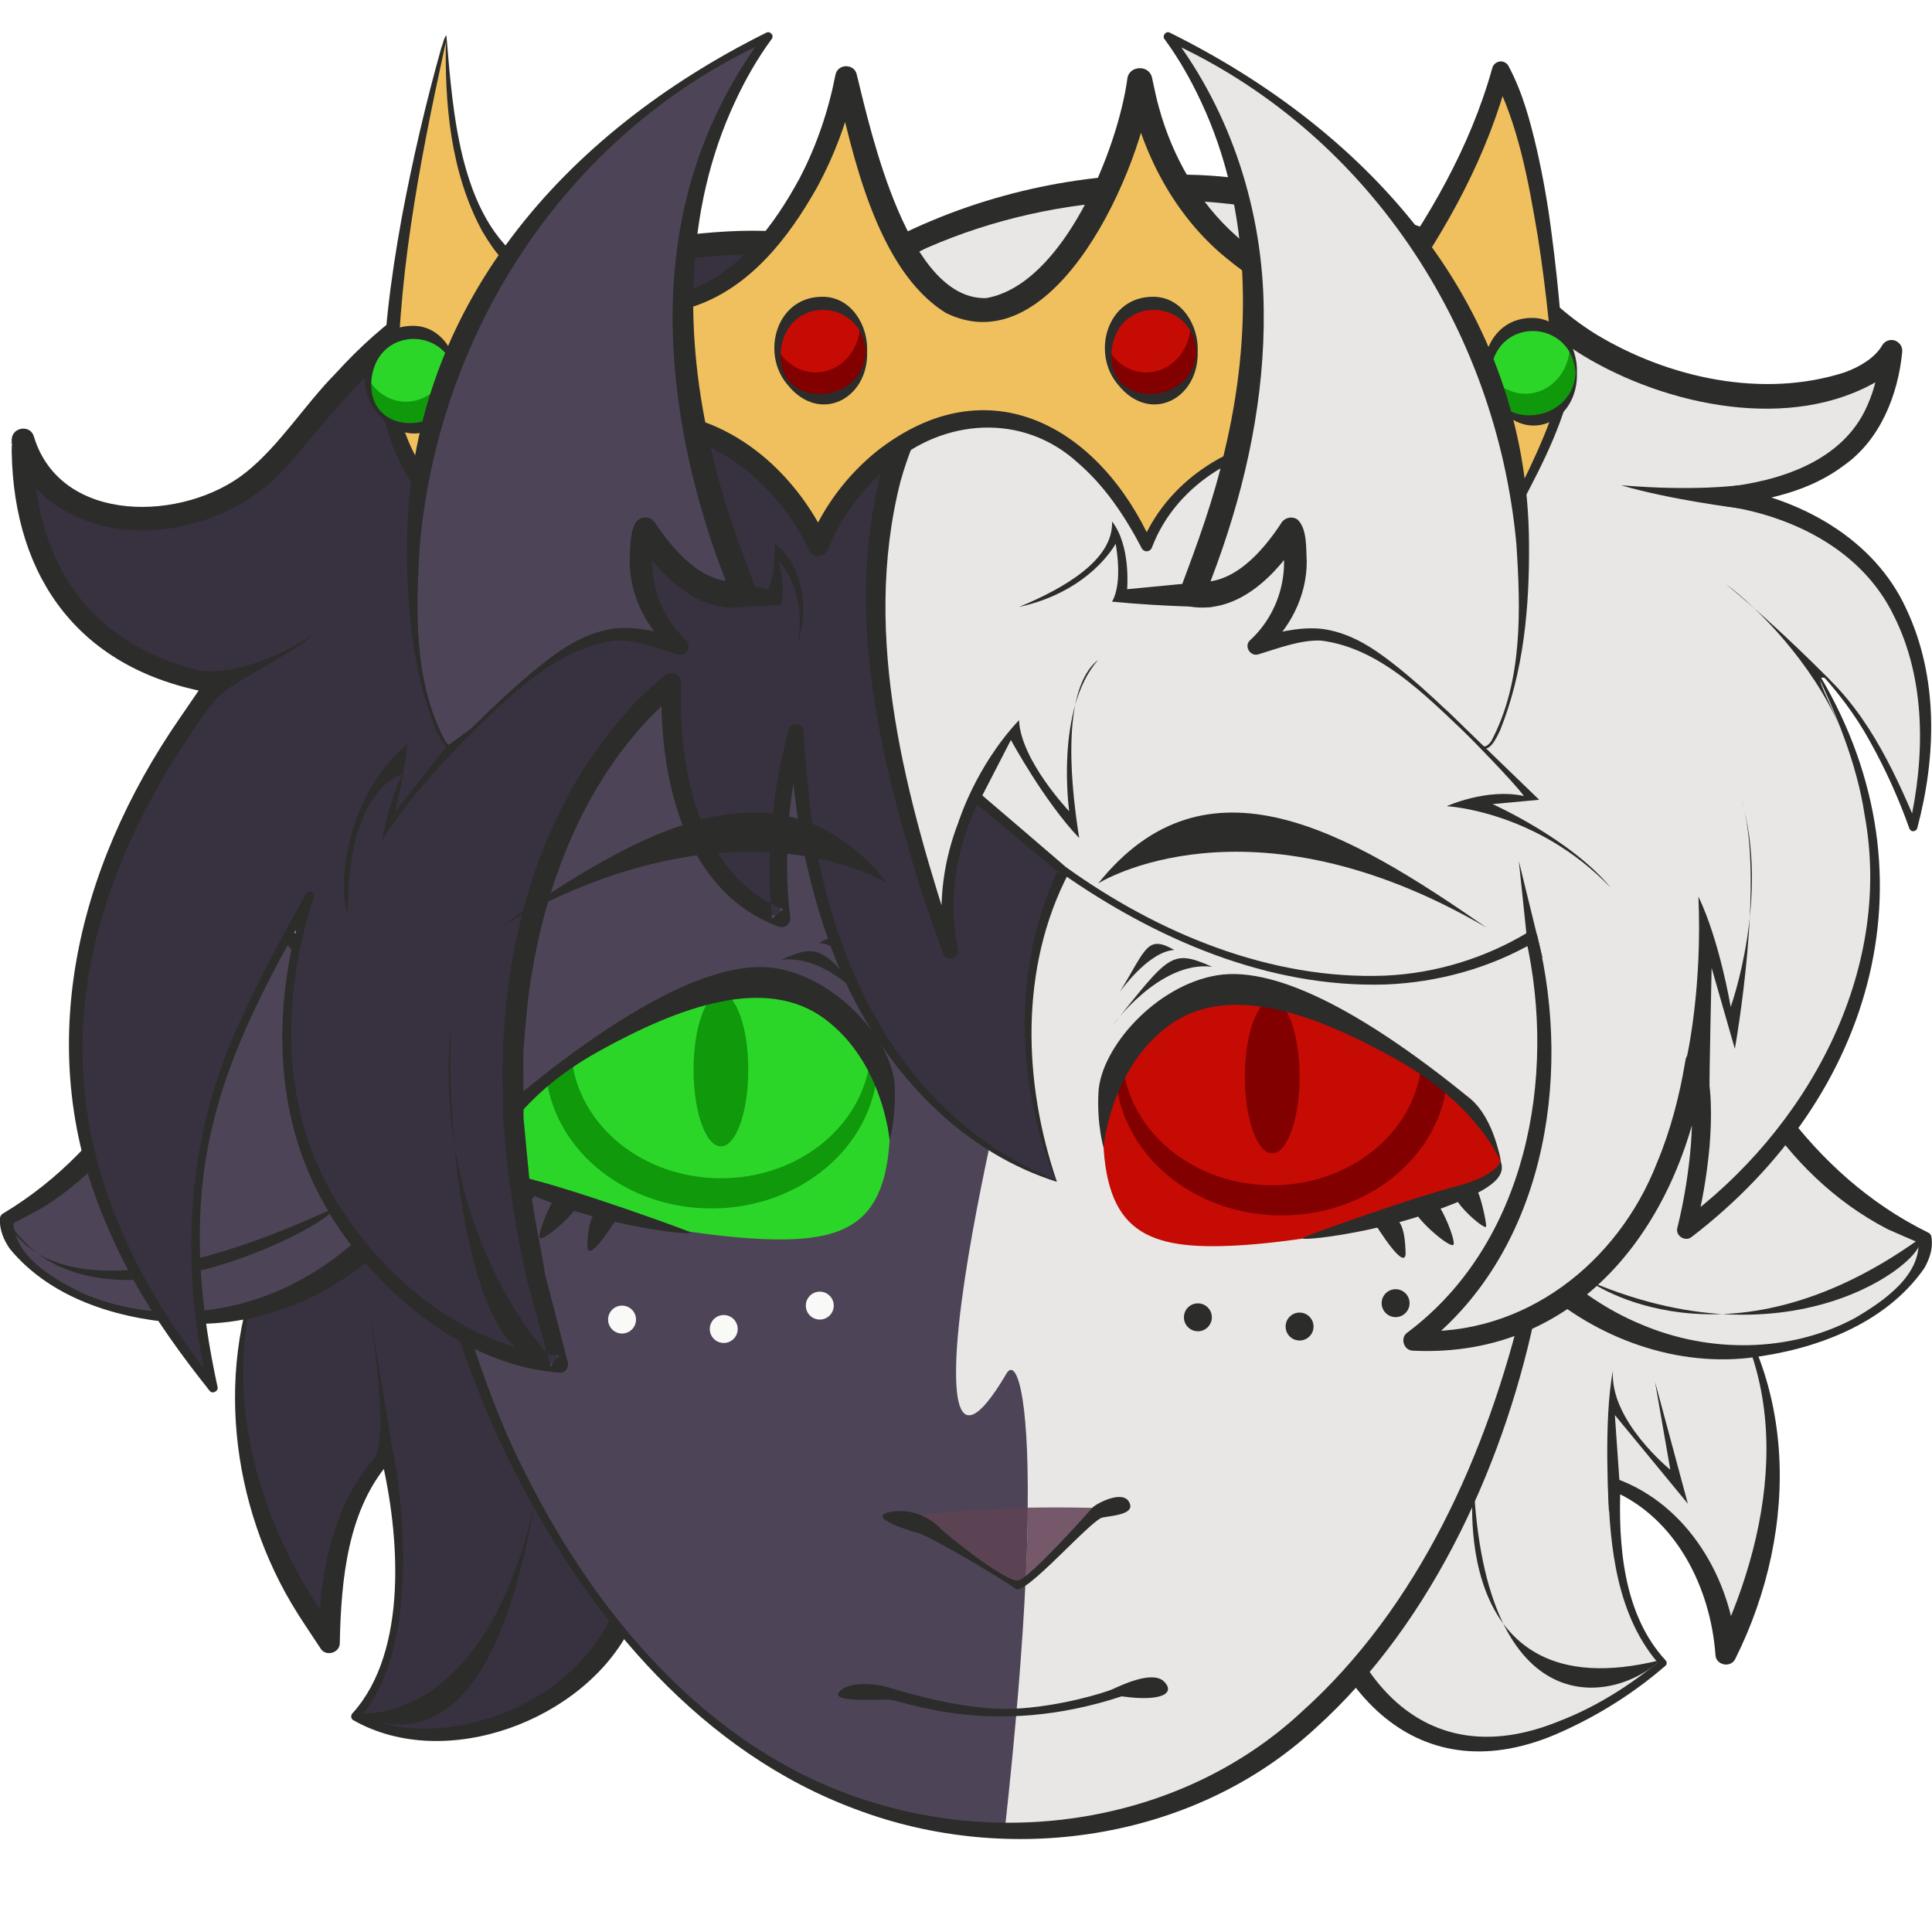 <svg version="1.1" id="Слой_1" xmlns="http://www.w3.org/2000/svg" xmlns:xlink="http://www.w3.org/1999/xlink" x="0px" y="0px"
	 viewBox="0 0 1024 1024" style="enable-background:new 0 0 1024 1024;" xml:space="preserve"><style type="text/css">
	.st0{fill:#E8E7E6;}
	.st1{fill:#2C2C2A;}
	.st2{fill:#38313F;}
	.st3{fill:#4E4457;}
	.st4{fill:#C60B04;}
	.st5{fill:#820000;}
	.st6{fill:#2CD629;}
	.st7{fill:#0F990B;}
	.st8{fill:#F9F9F7;}
	.st9{fill:#75586A;}
	.st10{fill:#5B4353;}
	.st11{fill:#F0C05E;}
</style><g><path class="st0" d="M898.3,666.7c0,0,81.7,74.5,16.5,209.8c-1.6-26.9-16.5-72.6-59.2-89.5c-2,70.6,25.8,94.5,25.8,94.5
		s-124.2,111.4-177-24.9s109.4-249.9,109.4-249.9L898.3,666.7z"/><path class="st1" d="M898.7,666.2c55.2,57.8,55.4,144,21.2,212.7c-2.3,5.5-10.7,3.8-10.7-2.1c-2.6-35.2-20.8-72.3-54.8-86.8
		c0,0,4.5-3,4.5-3c-1.3,31.7,1.4,68.7,23.9,93c0.8,0.8,0.8,2.2-0.1,2.9c-16.4,14.2-34.7,25.8-54.6,34.8
		c-77.1,35.2-127.1-22.6-139-95.6c-12.5-90,53.3-170,123-218.1c1.1-0.7,2.5-0.7,3.5,0.1C843,625.2,870.5,646.1,898.7,666.2
		L898.7,666.2z M897.9,667.2c-28.2-20-57-39.1-85.9-58c0,0,3.6,0,3.6,0c-61.4,51.9-123.4,125.9-114,211.3
		c9.9,66.4,51.9,121.3,124.4,91.9c19.6-7.5,37.9-19,54.1-32.5l0,3c-23.2-25.9-26.9-62.8-27.8-96.1c-0.1-2.3,2.4-4,4.5-3
		c37.8,13.7,61,53.2,63.7,92.2c0,0-10.7-2.1-10.7-2.1C941.6,807.5,952.5,725.3,897.9,667.2L897.9,667.2z"/><path class="st2" d="M144.5,656.6c0,0-55.7,95.5,29.8,213.8c0-23.9,4-73.6,30.8-99.4c12.9,56.7,5,119.3-16.9,138.7
		c44.8,28.4,148.7-6.4,148.9-86s-77-222.8-77-222.8l-52.3-13.6L144.5,656.6z"/><path class="st1" d="M145,657c-30.2,59.9-14.8,131.8,18.7,186.9c4.9,7.9,10.3,15.5,15.2,23.3l-10.2,3.3c0.8-36,7.1-75.6,34.1-102
		c1.8-2,5.4-0.9,5.8,1.7c7.1,40.9,11,108.7-18.8,141.2c0,0-0.3-3.7-0.3-3.7c15.2,9,34.1,9.9,51.5,7.3c53-8.1,99.4-51.9,88.9-108.3
		c-11.3-71-43.7-138.4-73.8-203.5c0,0,3,2.3,3,2.3L207.2,590l2.7-0.8C187.9,611.4,166.1,634,145,657L145,657z M144,656.3
		c21.1-23.2,41.6-46.8,61.9-70.7c0.7-0.8,1.7-1.1,2.7-0.8c0,0,52.8,11.6,52.8,11.6c1.4,0.3,2.4,1.2,3,2.3
		c18.5,32,34.1,65.3,48.1,99.5c17.3,47,45,115.3,21.9,164c-24.4,49.5-98.3,77.4-147.2,49.5c-1.3-0.8-1.4-2.7-0.3-3.7
		c29.8-33.1,24.8-95.5,15-136.2c0,0,5.8,1.7,5.8,1.7c-23.5,25.6-26.9,63.7-27.6,97.2c0.2,5.4-7.5,7.6-10.2,3
		c-5.3-8.1-10.8-16-15.7-24.3C120.4,791.7,113.5,716.9,144,656.3L144,656.3z"/><path class="st3" d="M111.4,478.8c0,0-14.1,119.1-107.8,167.4c-4.4,34.6,116,96.8,203.4,2.2C238.4,588.7,141.8,457.1,111.4,478.8z"
		/><path class="st1" d="M111.9,479.1C107.1,541.5,77,606,22.7,640c-3.9,2.1-13.5,7.2-17.5,9.4c0,0,1.9-2.7,1.9-2.7
		c-0.2,19.1,21.3,31.2,36.7,38.7c36,15.8,78.9,12.3,113.2-5.8c17.1-8.8,32.3-21.2,45.2-35.5l-1,1.4c6.9-14.2,6-32.1,2-48.8
		c-8.4-34-26.4-66.3-48.7-93.4C144.6,492.6,128,472.6,111.9,479.1L111.9,479.1z M110.8,478.4c15.9-11.2,38,9.3,49.3,19.6
		c26.5,26.4,46.5,59,56.3,95.4c4.7,18.9,5.9,40.1-3.8,58.1c-27.7,31.1-69,51.3-111,50.1c-35.1-1.3-73.4-11.8-96.4-39.7
		c-3-4.4-5.6-9.8-5.2-16.2c0.1-1.3,0.9-2.2,1.9-2.7C60.9,607.6,94.9,543.8,110.8,478.4L110.8,478.4z"/><path class="st0" d="M899.1,498.4c0,0,23.9,117.6,121.1,158c7.2,34.1-107.6,106-202.6,18.9C781.5,618.4,867.1,479.3,899.1,498.4z"
		/><path class="st1" d="M899.6,498c21.3,63.8,60.4,124.7,122,155.1c1.1,0.4,2,1.4,2.1,2.6c1,6.3-1.2,11.9-3.8,16.5
		c-20.7,29.7-58,43.3-92.9,47.5c-41.7,4.7-84.5-12.1-114.7-40.8c-11.1-17.2-11.7-38.4-8.6-57.6c6.7-37.1,24.1-71.2,48.3-99.7
		C862.5,510.3,882.9,488.2,899.6,498L899.6,498z M898.6,498.7c-16.6-5.1-31.4,16.3-40.6,27.6c-20.1,28.8-35.4,62.5-40.9,97
		c-2.6,17-2,34.8,6,48.4l-1.1-1.3c14.1,13.2,30.2,24.3,48,31.6c35.6,15.2,78.7,15.2,113.3-3.5c14.8-8.7,35.2-22.5,33.5-41.6
		c0,0,2.1,2.6,2.1,2.6c-4.2-1.8-14.2-6.1-18.2-7.9C943.8,622.3,908.5,560.5,898.6,498.7L898.6,498.7z"/><path class="st0" d="M881.3,535.3l-70.2,155.5c0,0-50.4,278.9-270.7,279.8c-2.7,0-5.4,0-8-0.1C318.3,965,245.8,706.9,245.8,706.9
		l-57-163.1l-6.3-82.6l48.5-75.9l98.7-20.1l172-15.2l12,2.5L679,386.8l160.9,51.3L881.3,535.3z"/><path class="st3" d="M544.7,799.2c-0.1,11.2-0.4,23.8-1.1,38c-1.6,34.7-5.1,78.6-11.1,133.3C318.3,965,245.8,706.9,245.8,706.9
		l-57-163.1l-6.3-82.6l48.5-75.9l98.7-20.1l172-15.2l12,2.5l18.2,222.4c0,0-23.7,97.4-25.1,147.6c-1.4,50.1,18.4,19.5,26.6,5.6
		C538.4,719.5,545.4,737.4,544.7,799.2z"/><path class="st1" d="M881.9,535.3c-20.4,46.5-46.7,111.4-67.3,157c-15.6,78.9-54,166.8-117.6,223.9
		c-64.6,59.5-162.3,73.4-243.3,42.8c-81.4-30.1-140.2-100.3-179-175.5c-20.2-37.6-32.8-78.7-47.5-118.5c0,0-43.4-119.7-43.4-119.7
		c-0.2-0.4-0.2-0.9-0.3-1.3c0,0-6.9-82.5-6.9-82.5c-0.1-1.3,0.2-2.5,0.9-3.6c0,0,48.2-76.1,48.2-76.1c0.9-1.5,2.4-2.4,4-2.7
		c0,0,98.6-20.5,98.6-20.5c0.3-0.7,172.4-14.6,172.8-15c0.6-0.1,1.3,0,1.9,0.1c51.5,10.3,124.9,27.2,177,38.1
		c53.9,18.5,109.8,34.7,162.5,55.2C842.5,437,881.9,535.3,881.9,535.3L881.9,535.3z M880.7,535.2c0,0-43.4-96-43.4-96
		s1.7,1.6,1.7,1.6c-53-16.2-110.1-33.1-161.1-49.1c-56.1-11.6-126.6-24.3-175.6-35.4c0.8,0.4-175,15.5-171.3,15.5
		c0,0-98.8,19.6-98.8,19.6l4-2.7l-48.9,75.6c0,0,0.9-3.6,0.9-3.6s5.6,82.6,5.6,82.6s-0.3-1.3-0.3-1.3s40.7,120.8,40.7,120.8
		c13.8,40.1,24.9,81,44.6,118.7c37.2,74.5,96.1,144.6,177,171.6c79.1,27,171.8,11.9,233.7-45.4c62.7-56.1,98.8-137.8,118.1-218.6
		C828.7,644.7,858.7,580.1,880.7,535.2L880.7,535.2z"/><g><path class="st4" d="M795.5,617.8c0,20.7-90.4,39.5-139.3,42.3c-49,2.8-70.6-7.5-71.6-59.3c-0.2-9.6,2.2-20.3,6.8-30.7
			c1.1-2.4,2.2-4.8,3.5-7.2c0.8-1.5,1.6-2.8,2.5-4.3c18.3-29.4,54.8-51,101.1-26.6c22.3,11.8,40.4,22.8,54.7,33.2
			c0.9,0.6,1.9,1.3,2.8,2c3.8,2.8,7.3,5.5,10.6,8.3C786.5,592.1,795.5,606.2,795.5,617.8z"/><path class="st5" d="M766.7,575.7c-5.3,38.5-42.4,68.5-87.4,68.5c-47.1,0-85.6-32.8-88-74c1.7-3.9,3.7-7.7,6.1-11.5
			c18.3-29.4,54.8-51,101.1-26.6c23.9,12.6,42.9,24.4,57.6,35.2C759.9,570.2,763.5,572.9,766.7,575.7z"/><path class="st4" d="M753.3,565.4c-4.2,35.4-38,62.8-79,62.8c-42,0-76.3-28.7-79.3-65.2c0.8-1.5,1.6-2.8,2.5-4.3
			c18.3-29.4,54.8-51,101.1-26.6C720.9,543.9,739,555,753.3,565.4z"/><ellipse class="st5" cx="674.3" cy="570.7" rx="14.5" ry="40.6"/><path class="st1" d="M582.2,579c1.2-23.6,30.4-56.8,63-62.1c32.6-5.3,81.5,22.5,134.3,65.6c12.8,11,16,33.5,16,33.5
			s-11.6-30-55.6-54.6c-44-24.7-89.6-40.8-120.7-17.6c-31.1,23.2-34.3,64.4-34.3,64.4S581.3,596.1,582.2,579z"/><path class="st1" d="M732.6,644.2c9.1-0.8,12.1,5.1,12.4,20.6c-0.9,8.4-14.9-14-17.1-17.6C726.7,644.8,732.6,644.2,732.6,644.2z"
			/><path class="st1" d="M749.3,641.1c-1.6-3.8,8.9-7.4,12.3-3.4c3.4,4,9.3,18.1,8.9,21.7S752,647.8,749.3,641.1z"/><path class="st1" d="M770.5,632.7c-1-4.1,11.2-4.2,12.9-0.7c1.7,3.5,4.4,15.5,4.3,18S772.1,639.5,770.5,632.7z"/><path class="st1" d="M589.5,543.7c0,0,25-34.7,52.9-31.3C620.7,502.8,619.7,506.1,589.5,543.7z"/><path class="st1" d="M593.5,525.8c0,0,15-21.5,28.9-22.3C607.9,495.3,607.6,502.7,593.5,525.8z"/><path class="st6" d="M260.9,614.2c0,20.7,90.4,39.5,139.3,42.3c49,2.8,70.6-7.5,71.6-59.3c0.2-9.6-2.2-20.3-6.8-30.7
			c-1.1-2.4-2.2-4.8-3.5-7.2c-0.8-1.5-1.6-2.8-2.5-4.3c-18.3-29.4-54.8-51-101.1-26.6c-22.3,11.8-40.4,22.8-54.7,33.2
			c-0.9,0.6-1.9,1.3-2.8,2c-3.8,2.8-7.3,5.5-10.6,8.3C269.9,588.4,260.9,602.6,260.9,614.2z"/><path class="st7" d="M289.7,572c5.3,38.5,42.4,68.5,87.4,68.5c47.1,0,85.6-32.8,88-74c-1.7-3.9-3.7-7.7-6.1-11.5
			c-18.3-29.4-54.8-51-101.1-26.6c-23.9,12.6-42.9,24.4-57.6,35.2C296.4,566.5,292.9,569.2,289.7,572z"/><path class="st6" d="M303.1,561.7c4.2,35.4,38,62.8,79,62.8c42,0,76.3-28.7,79.3-65.2c-0.8-1.5-1.6-2.8-2.5-4.3
			c-18.3-29.4-54.8-51-101.1-26.6C335.5,540.2,317.4,551.3,303.1,561.7z"/><ellipse class="st7" cx="382.1" cy="567" rx="14.5" ry="40.6"/><path class="st1" d="M474.2,575.3c-1.2-23.6-30.4-56.8-63-62.1c-32.6-5.3-81.5,22.5-134.3,65.6c-12.8,11-16,33.5-16,33.5
			s11.6-30,55.6-54.6s89.6-40.8,120.7-17.6s34.3,64.4,34.3,64.4S475,592.5,474.2,575.3z"/><path class="st1" d="M323.7,640.5c-9.1-0.8-12.1,5.1-12.4,20.6c0.9,8.4,14.9-14,17.1-17.6C329.7,641.1,323.7,640.5,323.7,640.5z"
			/><path class="st1" d="M307.1,637.5c1.6-3.8-8.9-7.4-12.3-3.4c-3.4,4-9.3,18.1-8.9,21.7C286.3,659.4,304.4,644.1,307.1,637.5z"/><path class="st1" d="M285.8,629c1-4.1-11.2-4.2-12.9-0.7c-1.7,3.5-4.4,15.5-4.3,18S284.3,635.8,285.8,629z"/><path class="st1" d="M466.9,540c0,0-25-34.7-52.9-31.3C435.6,499.1,436.7,502.5,466.9,540z"/><path class="st1" d="M462.9,522.1c0,0-15-21.5-28.9-22.3C448.5,491.6,448.8,499.1,462.9,522.1z"/><path class="st1" d="M260.9,612.3c0,0,1.3,7.7,23.5,13.5c22.2,5.7,73.4,23.9,80.5,26.9c7.1,3-33.8-1.6-64.3-12.2
			C270.1,629.8,256.7,622.4,260.9,612.3z"/><path class="st1" d="M795.3,615.3c0,0-1.3,7.7-23.5,13.5c-22.2,5.7-73.4,23.9-80.5,26.9c-7.1,3,33.8-1.6,64.3-12.2
			C786.1,632.8,799.4,625.4,795.3,615.3z"/><circle class="st1" cx="634.9" cy="698.2" r="7.4"/><circle class="st1" cx="688.8" cy="703.1" r="7.4"/><circle class="st1" cx="739.7" cy="690.7" r="7.4"/><circle class="st8" cx="329.7" cy="699.4" r="7.4"/><circle class="st8" cx="383.6" cy="704.4" r="7.4"/><circle class="st8" cx="434.5" cy="692" r="7.4"/><path class="st9" d="M579,799.2c1.6,5.9-26.3,30.1-35.4,37.9c0.7-14.2,1.1-26.8,1.1-38C555.6,798.9,567.3,798.9,579,799.2z"/><path class="st10" d="M544.7,799.2c-0.1,11.2-0.4,23.8-1.1,38c-1.8,1.5-2.9,2.4-2.9,2.4s-18.6-5.8-53-36.6
			C487.6,803,512.9,800,544.7,799.2z"/><path class="st1" d="M497.6,809.3c-3.3-3.5-13.3-10.4-25.9-7.9c-12.6,2.5,8.3,9.4,15.1,11.2s46.5,25.6,51.5,29.5
			c5,4,40-36.7,46.1-37.8s17.7-1.8,14-8.3c-3.6-6.5-17.7,1.1-19.5,3.2c-1.8,2.2-33.2,37.4-39.3,38.5S502.1,814.1,497.6,809.3z"/><path class="st1" d="M470.3,894.2c-6.5-2-20.5-3.1-25.4,2.4c-4.9,5.6,17.1,4.2,25.4,4.2s54.6,21.2,124.2-1.7
			c22.3,3.1,28.5-2.1,22.3-8c-6.3-5.9-23.3,2.5-27.1,4.2c-3.8,1.7-28.2,9.4-52.9,10.4S480.4,897.3,470.3,894.2z"/></g><path class="st2" d="M559.7,625.7c-54.7-19.4-130.3-80.4-137.8-238c-14.7,54.7-7.9,98.8-7.9,98.8s-61.4-15.8-58.3-124.1
		c0,0-139.5,99.9-59.2,360.6c-50.1,0-186.3-82-132.1-248.1c-51.5,90.4-75.7,149.3-51.5,260.7C60.4,669.5-21.6,541.2,114,362.4
		C41.4,348.8,12,301.5,12,233.2c13.7,51.5,96.7,57.8,138.8,6.3c42.1-51.5,79-93.5,145.8-98.8c51.3-4.1,106.5-25.4,162.7-0.3
		c17,7.5,34,19.4,51.1,37.1c-38.9,55.7-76.8,127.8-6.3,326.7c-9.4-45,13.2-82.8,13.2-82.8l46.7,39.8
		C563.9,461.2,524,530.6,559.7,625.7z"/><path class="st1" d="M565.8,459l-46.3-40.2c-1.6-1.4-4.1-0.9-5.1,0.8c-3.8,6.6-6.6,13.2-9,20.2c-3.7,10.6-6.1,21.6-7,32.8
		c-13.6-43.9-24.7-88.8-27.4-134.6c-4.7-56.5,10.1-111.8,44.6-156.9c1.7-2.4,1.5-5.8-0.6-7.9c-62.9-66.8-126.9-53.2-207.4-40.2
		c-11.3,1.2-24.3,2.2-36.5,5.1c-36.8,8.4-68.5,32.6-93.1,59.7c-16.5,16.7-29.8,38.3-47.7,52.6c-32.7,26.1-98,27.9-112.3-18.9
		c-1.8-6.7-11.7-5.2-11.8,1.6C5.2,301.9,38.6,351.7,105.3,366l-10,14.6C40,460.6,16.4,558.2,56.9,650c3.3,7.9,7,15.6,11,23.1
		c0.9,1.8,1.9,3.5,2.8,5.3c11.6,20.8,25.6,40.2,40.4,58.7c1.3,2,4.8,0.3,4.2-2c-4.4-20.3-7.7-41-8.9-61.8c-0.1-2.2-0.3-4.5-0.3-6.7
		c-0.8-22.2,0.7-44.5,5.7-66.3c8.4-38.2,26.1-73.4,45.1-107.4c-11.7,46.4-10.4,96.9,12.1,140c1.5,3,3.2,5.9,4.9,8.9
		c0.3,0.5,0.6,1.1,0.9,1.6c25.8,42.5,73,81.3,122.9,84.2c2.5-0.6,3.9-3.3,3.2-5.8l-12-46.4c-2.2-14.1-6.4-33.2-8-47.2
		c-0.8-8.1-2.7-27.7-3.4-35.6c-0.1-7.3-0.1-28.3-0.1-35.8l2.1-23.7c6.6-58.1,28.3-118.1,71.1-158.8c0.9,46.1,15.2,99.7,62.3,116.9
		c3.3,1.1,6.6-2,5.9-5.3c-2-15.9-2-32.7-0.9-48.7c0.6-7.4,1.5-14.7,2.6-22c1.1,9.6,2.3,19.1,3.8,27.7c5.9,29.9,14.4,60.2,28.6,87.3
		c22.7,43.6,59.6,81.2,107.3,96.2c-18-52.6-19.9-113.5,6.2-163.6C567,461.3,566.8,459.9,565.8,459z M560.4,461.9
		c-23.7,51.1-21.9,111.7-1.1,163.4c-76.9-31-115.4-105.4-128.1-183.8c-2.5-16.7-4.4-37.1-5.3-54c0-4.4-6.8-5.1-7.8-0.8
		c-4.4,16.3-7.5,32.9-9,49.7c-1.3,14.3-1.7,28.3-0.5,42.6c2.2,1.1,4.4,2.1,6.6,2.8l-5.9,5.3c-0.3-2.7-0.6-5.4-0.8-8.2
		c-7.7-3.9-14.9-10.1-20.5-16.5c-23.3-27.3-27.8-65.7-27.1-100.4c0.1-4.1-5.1-6.7-8.3-4c-16.9,13.2-29.5,29.4-41.3,46.5
		c-33.5,51.7-46.6,115-44.7,176.1l0.1,12.2l1.1,12.2c1.6,23.5,6.5,49.4,11.2,72.3l11.1,40.4c2.1,0.3,4.1,0.5,6.2,0.7l-4.4,5.9
		l-1.8-6.6c-49-7-92.4-45.4-115.8-87.9c-25.9-47.1-24.5-104.2-8-154.3c0.4-1-0.1-2.1-1-2.7c-1.1-0.6-2.4-0.2-3,0.9
		c-0.1,0.1-0.1,0.3-0.2,0.4c-11.2,19.7-22.1,39.7-31.6,60.4c-21.1,42.5-30.1,87.4-29,133.1c0,2.2,0.1,4.4,0.2,6.6
		c0.8,17,2.9,34.2,6.4,51.3c2.1,2.8,4.2,5.7,6.5,8.5l-4.2,2c-0.8-3.5-1.6-7-2.3-10.5c-11.5-15.2-22.1-31-31.2-47.5
		c-1-1.8-2-3.7-2.9-5.5c-4.3-8.1-8.2-16.5-11.6-25c-42.3-102.1-8.1-198.3,55.5-282.1c2.3-2.9,0.5-7.5-3.2-8.2
		c-57.1-10.2-88.9-46.6-95.6-98.7c-6.2-6.8-10.8-15.1-13.2-24l11.8-1.5c-0.2,8.9,0.3,17.4,1.3,25.5c2.8,3.2,5.9,6.1,9.4,8.5
		c32.8,22.7,78.2,16.3,109.1-6.5c10.4-7.7,18.8-18,26.1-27c22.6-26.7,46.8-54.5,77.8-70.7c21.1-11.5,43-15.1,67.2-17.1
		c75.1-12,134.8-26.5,193.2,32.2c1-1.5,2-2.9,3-4.3l0.6,7.9c-1.2-1.3-2.3-2.5-3.5-3.6c-15.3,22.6-28.3,47.3-35.3,73.8
		c-17.8,71.1-1.5,144.6,19.4,212.9c4.2,13.7,9.2,27.1,13.7,40.6c1.7,4.9,9,2.8,8-2.2c-0.1-0.2-0.1-0.4-0.1-0.6
		c-5.3-25.4-0.9-52.8,10.4-76.1l-3.4-2.8l5.1-0.8c-0.6,1.2-1.3,2.4-1.8,3.6L560.4,461.9c0.3-0.7,0.7-1.5,1-2.2l0.6,3.5L560.4,461.9z
		"/><path class="st0" d="M961.2,352.8c102.2,182.2-67.5,299-67.5,299s14.5-54.2,4.8-89.3c-14.4,94-70.4,150.9-149.5,148.2
		c51-37.5,84.9-116.9,62.7-214c-113.8,67.6-247.9-35.4-247.9-35.4l-46.7-39.8c0,0-22.7,37.8-13.2,82.8
		c-70.4-198.9-32.6-271,6.3-326.7c-17-17.8-34.1-29.6-51.1-37.1c163.1-90,296.1-6.9,341,4.2c60.7,80,183.2,77.1,202.4,41.6
		c-2.8,24.2-10.6,69.2-88.7,76.9c144.6,23.2,100.2,175.5,100.2,175.5S994,380.7,961.2,352.8z"/><path class="st1" d="M961.6,353.2c67.1,107.6,32.6,227.6-65.1,302.5c-3.6,2.7-8.8-1-7.4-5.2c3.5-14.2,5.9-29,7.1-43.6
		c1.1-14.6,0.9-29.5-2.6-43.1c0,0,10.1-0.6,10.1-0.6c-11.1,82.2-64.6,157-154.8,152.7c-4.9-0.1-7-6.8-3-9.6
		c63-47.1,79.5-135,62.8-209c0,0,4.7,2,4.7,2c-24,13.9-51.4,21.4-79,22.5c-62.2,1.9-121.9-24.1-172-59.2
		c-10.2-8.6-36.3-30.8-46.7-39.6c0,0,3.4-0.6,3.4-0.6c-6.6,12.1-11.1,25.8-13.3,39.5c-2.3,13.8-1.9,28,0.9,41.6
		c0.3,1.5-0.7,3-2.3,3.3c-1.4,0.3-2.8-0.6-3.2-1.9c-4.6-13.5-9.5-26.9-13.7-40.6c-12.7-41.1-23.3-82.8-26.5-126
		c-2.2-28.7-0.8-58,6.5-86.3c7.5-28.2,21.5-54.3,38.1-78c0,0,0.5,7.1,0.5,7.1c-14.4-14.9-30.9-27.6-49.6-35.7
		c-4.4-1.7-4.6-8.5-0.3-10.5c0,0,20.2-10,20.2-10c47.2-23.3,100.7-34.5,153.3-32.3c60.1,1,116.6,25.8,172,45.3
		c1.5,0.4,2.8,1.2,3.6,2.4c11.1,14.5,24.9,27.1,40.5,36.8c38.5,23.3,88.6,34.3,132.1,20.2c8.2-3,15.9-7.8,19.6-14.1
		c1.5-2.8,5.1-3.9,7.9-2.2c2,1.2,3.1,3.4,2.8,5.6c-2.1,22.3-11.5,46.3-30.5,59.8c-18.3,14-41.2,18.9-63.4,21.3c0,0,0.3-9.7,0.3-9.7
		c39.2,5.9,78.8,27.4,95.8,64.8c17.1,36.3,15.9,78.2,5.8,116.1c-0.3,1.2-1.6,1.9-2.7,1.6c-0.7-0.2-1.3-0.8-1.5-1.4
		c-5.6-15.8-12.6-31.3-20.8-46C983.3,378.6,973.1,365.4,961.6,353.2L961.6,353.2z M960.8,352.3c26.9,21.5,42.5,54.3,55.5,85.6
		c0,0-4.3,0.1-4.3,0.1c8.3-36.5,8.9-77.6-8.2-111.6c-16.8-34.8-53.7-53.1-90.7-58.4c-2.7-0.4-4.5-2.9-4.1-5.6
		c0.3-2.3,2.2-3.9,4.4-4.1c29.7-3.2,63.3-13.7,76.2-43.1c4.2-9.1,6.2-19.1,7.3-29.6c0,0,10.7,3.4,10.7,3.4
		c-2.9,5.3-7.1,9.2-11.5,12.4c-46.4,27.9-113,13.8-157.1-13c-16.9-10.4-31.9-24-44.1-39.8c0,0,3.6,2.4,3.6,2.4
		c-29.3-8.9-55-21.2-83.9-29.5c-72.9-23.1-153-20.8-223.2,9.8c-6.8,3.2-22.6,11.1-29.4,14.4c0,0-0.5-10.6-0.5-10.6
		c20.3,9.1,37.9,22.9,52.8,38.7c1.9,2,2,5,0.5,7.1c-16.4,22.8-30,47.2-37.5,74.2c-21.1,82.8,3.4,169.3,29.3,248.3
		c0,0-5.5,1.5-5.5,1.5c-1.2-7.2-2.2-14.5-2.1-21.8c0-21.9,5.7-43.5,16.2-62.8c0.6-1.1,2-1.4,3-0.8c10.8,9.2,36.5,31.2,46.8,40.1
		c48.7,35,108.5,59.9,169.2,57.5c26.8-1.2,53.1-9.3,75.9-23.1c1.8-1.1,4.3,0,4.7,2c18.9,76.4,3.5,169.2-62.6,219c0,0-3-9.6-3-9.6
		c58.4,3.3,108.3-35.9,129-89c7.3-17.4,12.1-36,15.2-54.8c0.5-2.8,3.1-4.7,5.9-4.3c2.1,0.3,3.7,1.9,4.2,3.8
		c4,15.7,3.8,31.3,2.6,46.6c-1.4,15.4-4,30.3-7.8,45.3c0,0-7.4-5.2-7.4-5.2c66.4-48.6,112.8-132.1,97.4-215.8
		C984.2,404.5,972.8,377.3,960.8,352.3L960.8,352.3z"/><path class="st11" d="M236.5,19.4c0,0-31.9,118-29.4,195.2c4.2,40.3,44.5,71.3,44.5,71.3l91.5-62.1c0,0,57.7-3.1,90.8,65.5
		c25.8-63.8,118.3-112.5,174,0c25.5-63.8,121.3-83.9,187.6-5.9c29.3-54.5,31.8-68.8,31.8-68.8s-4.9-128.4-31.8-177.1
		c-15.2,59.6-59.1,116.8-59.1,116.8l-57.4-6.1c0,0-59.9-23.5-75-105.7c-7.6,71.3-104.9,235.8-155.7-1.7
		c-16.4,81.4-78.5,139.7-116.2,113.5s-49.5-8.6-49.5-8.6S237.4,131.4,236.5,19.4z"/><path class="st1" d="M236.4,20c0.1,0.7,0.5,0.6,0.3,1l-0.4,1.5c0,0-0.7,3-0.7,3c-13.4,61.4-26,126.8-24.6,188.6
		c3.8,27.4,22.8,50.6,43.4,67.9c0,0-5.7-0.2-5.7-0.2l91.2-62.6c0.8-0.6,1.8-0.9,2.8-0.9c43.1-0.1,78.6,31.2,96,68.5
		c0,0-9.9,0.3-9.9,0.3c7.8-18.8,20.3-35.4,36.1-48.1c59.2-46.3,117.9-12.6,145.6,48.8c0,0-5.4,0.2-5.4,0.2
		c15-36.5,54.2-58.8,92.9-57.5c38.9,0.7,74.1,22.6,99,51.3c0,0-3.6,0.4-3.6,0.4c11.3-21.1,24.5-47,31-67.7c-1.8-30-4.7-60-9.4-89.6
		c-4.9-28.9-10.3-59.4-23.9-85.2c0,0,8.8-1.1,8.8-1.1C788.7,82.1,767,121.5,741,157.8c-1.2,1.7-3.2,2.5-5.2,2.2
		c0,0-57.4-5.8-57.4-5.8c-12.2-4.3-22.1-12.1-31.4-19.9c-26.7-23.2-42.9-56.3-49.5-90.6c0,0,13.1-0.5,13.1-0.5
		c-4.7,44.7-51.1,151.2-109.2,122.7c-36.7-22.6-49.8-84.6-58.7-123.9c0,0,11.3-0.1,11.3-0.1c-4.2,20.1-11.2,39.5-21,57.5
		c-14.9,26.5-35.6,53.4-65.9,63.2c-10.2,3.2-22.3,3.2-32.2-2.1c-12.7-7.5-23.9-17-38.9-17.2c-3.8,0-8.5,1.4-10.8,4.1
		c-0.7,1.2-2.3,1.9-3.6,1.3c-12.4-5.6-19.8-15.6-25.9-26C238.8,91.7,235.5,54.8,236.4,20L236.4,20z M236.6,18.7
		c3.5,41.1,7,101.4,47,123.9c0,0-3.6,1.3-3.6,1.3c12.6-14,32.5-5.5,46,1.9c11.9,8.4,24.2,13.9,38.6,8.4
		c27.1-9.8,45.8-34.9,59.2-59.7c9-17.2,15.3-35.8,19-54.8c1.1-6,10-6.2,11.3-0.2c7.9,32.3,27.4,119.7,68.6,118.5
		c41-7.1,69.8-79.2,74.8-116.2c0.8-7.2,11.6-7.7,13.1-0.6c1.2,5.3,2.2,10.7,3.7,15.9c7.1,25.8,20.8,50.1,41,68
		c7.8,7.1,17.1,13.5,26,17.5c0,0-1.6-0.4-1.6-0.4s57.3,6.3,57.3,6.3s-5.2,2.2-5.2,2.2c25.4-34.5,47.6-73.1,59.1-114.5
		c0.6-2.6,3.3-4.2,5.8-3.5c1.3,0.4,2.3,1.2,2.9,2.4c7.5,14.1,11.4,29,14.9,43.9c3.4,14.9,6,29.9,7.9,44.9c4,30.1,6.4,60.3,7.5,90.7
		c-7.7,24.9-20.8,46.9-32.6,69.8c-0.7,1.3-2.6,1.5-3.6,0.4c-24-28-58-49.8-95.8-49.9c-36.7-0.9-74.2,20.4-87.4,55.4
		c-0.6,1.5-2.3,2.3-3.8,1.7c-0.7-0.3-1.3-0.8-1.6-1.5c-8.8-16.9-19.6-33-33.8-45.2c-29.1-26.7-71.4-23.6-100.1,1.8
		c-14.2,11.8-25.6,27.1-32.5,44.1c-1.6,4.3-8.1,4.5-9.9,0.3c-15.7-33-47.8-61.8-85.7-62.4c0,0,2.8-0.9,2.8-0.9l-91.8,61.6
		c-1.8,1.3-4.1,1.1-5.7-0.2c-22.7-19.1-42-44.6-45.5-74.8c-0.3-33.6,4.1-66.7,10-99.3c5.7-30.4,12.7-60.7,21.1-90.5
		C234.8,23.4,235.2,20,236.6,18.7L236.6,18.7z"/><path class="st5" d="M459.3,186.2c0,14.1-10.6,25.5-23.6,25.5s-23.6-11.4-23.6-25.5c0-0.3,0-0.7,0.1-1
		c0.4-13.7,10.8-24.5,23.5-24.5c8.5,0,16,4.9,20.1,12.3C458,176.8,459.3,181.3,459.3,186.2z"/><path class="st4" d="M455.8,172.9c-0.5,13.6-10.8,24.5-23.5,24.5c-8.5,0-16-4.9-20.1-12.3c0.4-13.7,10.8-24.5,23.5-24.5
		C444.2,160.7,451.7,165.5,455.8,172.9z"/><path class="st5" d="M634.5,186.2c0,14.1-10.6,25.5-23.6,25.5s-23.6-11.4-23.6-25.5c0-0.3,0-0.7,0.1-1
		c0.4-13.7,10.8-24.5,23.5-24.5c8.5,0,16,4.9,20.1,12.3C633.2,176.8,634.5,181.3,634.5,186.2z"/><path class="st4" d="M631,172.9c-0.5,13.6-10.8,24.5-23.5,24.5c-8.5,0-16-4.9-20.1-12.3c0.4-13.7,10.8-24.5,23.5-24.5
		C619.5,160.7,626.9,165.5,631,172.9z"/><path class="st7" d="M835.4,197.4c0,14.1-10.6,25.5-23.6,25.5s-23.6-11.4-23.6-25.5c0-0.3,0-0.7,0.1-1
		c0.4-13.7,10.8-24.5,23.5-24.5c8.5,0,16,4.9,20.1,12.3C834.2,188.1,835.4,192.5,835.4,197.4z"/><path class="st6" d="M832,184.2c-0.5,13.6-10.8,24.5-23.5,24.5c-8.5,0-16-4.9-20.1-12.3c0.4-13.7,10.8-24.5,23.5-24.5
		C820.4,171.9,827.8,176.8,832,184.2z"/><path class="st7" d="M242.2,201.6c0,14.1-10.6,25.5-23.6,25.5c-13,0-23.6-11.4-23.6-25.5c0-0.3,0-0.7,0.1-1
		c0.4-13.7,10.8-24.5,23.5-24.5c8.5,0,16,4.9,20.1,12.3C241,192.2,242.2,196.7,242.2,201.6z"/><path class="st6" d="M238.7,188.4c-0.5,13.6-10.8,24.5-23.5,24.5c-8.5,0-16-4.9-20.1-12.3c0.4-13.7,10.8-24.5,23.5-24.5
		C227.2,176.1,234.6,181,238.7,188.4z"/><path class="st1" d="M459.6,186.2c0.9,25.3-25.3,38.9-42.2,17.7c-14.3-16.6-6-46.9,18.8-46.6C451.4,157.4,460.2,172.8,459.6,186.2
		L459.6,186.2z M458.9,186.2c-2.3-28.4-41.6-29.9-45-0.7C410.8,217.7,457.7,215.4,458.9,186.2L458.9,186.2z"/><path class="st1" d="M634.8,186.2c0.8,25.3-25.3,38.9-42.2,17.7c-14.3-16.6-6-46.9,18.8-46.6C626.6,157.4,635.4,172.8,634.8,186.2
		L634.8,186.2z M634.2,186.2c-2.3-28.4-41.6-29.9-45-0.7C586,217.7,632.9,215.4,634.2,186.2L634.2,186.2z"/><path class="st1" d="M835.8,197.4c0.9,25.3-25.3,38.9-42.2,17.7c-14.3-16.6-6-46.9,18.8-46.6C827.5,168.7,836.3,184.1,835.8,197.4
		L835.8,197.4z M835.1,197.4c-2.3-28.4-41.6-29.9-45-0.7C787,229,833.8,226.7,835.1,197.4L835.1,197.4z"/><path class="st1" d="M242.5,201.6c0.8,25.3-25.3,38.9-42.2,17.7c-14.3-16.6-6-46.9,18.8-46.6C234.3,172.8,243.1,188.3,242.5,201.6
		L242.5,201.6z M241.9,201.6c-2.3-28.4-41.6-29.9-45-0.7C193.8,233.1,240.6,230.8,241.9,201.6L241.9,201.6z"/><path class="st3" d="M241.1,395.5c-16.7,16.7-89.9-250.5,166.1-376.2c-28.4,38.5-78.9,132.1-12.8,295.4
		c-29.4,5.5-52.3-33.9-52.3-33.9s-11.9,34.9,18.3,61.5C325.5,333.2,312.7,324,241.1,395.5z"/><path class="st0" d="M785.1,395.5c16.7,16.7,89.9-250.5-166.1-376.2c28.4,38.5,78.9,132.1,12.8,295.4c29.4,5.5,52.3-33.9,52.3-33.9
		s11.9,34.9-18.3,61.5C700.7,333.2,713.6,324,785.1,395.5z"/><path class="st1" d="M241.6,396c-4.9,3.7-8.6-5.4-10.4-8.7c-12.6-31.4-15.7-65.8-15.4-99.5c0.8-124.7,83.3-217.3,190.4-270.5
		c2-1,4.3,1.5,2.8,3.4c-7.6,10.3-13.9,21.4-19.3,33c-27.2,57.8-27.2,124.9-12.4,186.1c5.5,24.8,14.4,48.7,23.3,72.5
		c1.5,3.5-0.2,7.5-3.8,8.9c-26.3,5.5-47.6-16.7-60.2-37.1c0,0,11.4-1.1,11.4-1.1c-6.3,19.7,0.5,42.4,15.7,56.4
		c3.3,3.1-0.3,8.9-4.5,7.4c-11.3-3.4-22.1-7.6-33-7.3C291.8,343.7,266.1,373.7,241.6,396L241.6,396z M240.7,395.1
		c16.2-16.2,33.8-33.6,52.1-47.3c9.5-7,20.4-13,33-14.7c12.7-1.3,24.6,2.4,35.8,4.8c0,0-4.2,7.8-4.2,7.8
		c-14.3-11.6-23.6-29.6-23.7-48.2c0.6-6.4-0.9-25.2,9.9-23.1c1.7,0.5,3,1.7,3.9,3.1c10,15,25.8,33.2,45.6,30.5c0,0-5,9.2-5,9.2
		c-4-10.9-9.9-25.9-13.2-36.9c-19.4-62.1-26.7-130.7-5.8-193.4c8.2-24.9,20.7-48.2,36.3-69.1c0,0,2.8,3.4,2.8,3.4
		c-106,47.6-175,152.2-185.6,266.8c-2.3,34.7-3.5,73.1,13.3,104.6C237.1,394.6,239.2,396.6,240.7,395.1L240.7,395.1z"/><path class="st1" d="M785.6,395.1c1.4,1.5,3.6-0.5,4.8-2.3c16.8-31.5,15.6-69.9,13.3-104.6C793.1,173.6,724.1,68.9,618.1,21.4
		c0,0,2.8-3.4,2.8-3.4c31.8,41.7,48.5,94.1,48.9,146.5c0.6,45.8-9.2,91.6-24.8,134.5c0,0-6.8,18.4-6.8,18.4l-5-9.2
		c19.8,2.7,35.6-15.4,45.6-30.5c1.7-3.2,5.7-4.4,8.8-2.4c5.4,4.7,4.6,16.1,5,22.4c0,18.6-9.3,36.6-23.7,48.2c0,0-4.2-7.8-4.2-7.8
		c11.2-2.4,23.1-6.1,35.8-4.8c12.6,1.6,23.5,7.7,33,14.7C751.8,361.5,769.4,378.9,785.6,395.1L785.6,395.1z M784.7,396
		c-24.5-22.3-50.3-52.3-84.7-56.5c-10.9-0.3-21.6,3.8-33,7.3c-4.3,1.4-7.8-4.3-4.5-7.4c15.3-13.9,22-36.7,15.7-56.4
		c0,0,11.4,1.1,11.4,1.1c-12.5,20.1-33,41.6-59,37.4c-4.2-0.7-6.7-5.3-5-9.2c8.9-23.8,17.8-47.8,23.3-72.5
		c14.8-61.2,14.8-128.3-12.4-186.1c-5.4-11.5-11.7-22.7-19.3-33c-1.4-1.7,0.8-4.5,2.8-3.4c107,53,189.7,146,190.4,270.5
		c0.3,33.6-2.7,68.1-15.4,99.5C793.3,390.7,789.5,399.6,784.7,396L784.7,396z"/><path class="st1" d="M582.1,468.2c0,0,79.5-50.3,205.7,23.4C713.7,440.2,639.3,396.8,582.1,468.2z"/><path class="st1" d="M470.4,468.2c0,0-79.5-50.3-205.7,23.4C338.8,440.2,413.1,396.8,470.4,468.2z"/><path class="st1" d="M105.8,355.5c0,0,25.2,4.6,62.1-20.6c-18,15.7-46.9,26.3-54.8,37.4c-7.9,11.1-1.5-10.2-1.5-10.2L105.8,355.5z"
		/><path class="st1" d="M260.9,377.9c0,0-40,36.8-58.3,67.5c3.3-20.3,10.6-35,10.6-35s-29.3,6.5-28.9,74.2
		c-6.2-20.9,1.8-65.1,31.5-90.2c-1,12.7-6.3,35.8-6.3,35.8l27.1-34.5L260.9,377.9z"/><path class="st1" d="M383.8,321.6c0,0,16.8,0,30.2-1.1c2.7-10-1.6-23.5-1.6-23.5s16,15.1,10.2,44.4c6.2-17.5,3.5-41.8-12-53.3
		c0.7,15.4-3.4,24.2-3.4,24.2l-22.6-4.3L383.8,321.6z"/><path class="st1" d="M642.3,321.7c0,0-23.6,0-52.9-2.8c6-10.4,1.9-30.7,1.9-30.7s-13.2,25.2-51.2,33.5
		c23.5-9.7,50.2-24.9,49.3-45.3c10.1,12.8,8,35.9,8,35.9l42.6-4.1L642.3,321.7z"/><path class="st1" d="M776.7,388.5c0,0,25,25.2,31,33.4c-19.7-4.3-40.9,5.4-40.9,5.4s47.7,2.3,86.9,43.2
		c-21-25.7-62.6-44.3-62.6-44.3l24.7-2.3l-50.1-48.4L776.7,388.5z"/><path class="st1" d="M290.4,717.8c0,0-61.2-63.5-51.6-174.1C236.5,622.2,253.9,729.3,290.4,717.8z"/><path class="st1" d="M508.1,435.6c0,0,8.9-29.3,32-53.9c0.9,21.3,26.6,48.3,26.6,48.3s-7.6-54,15.3-80.2
		c-11.8,9.1-19.3,35.5-10,94.4c-18.6-19.5-36.2-52-36.2-52l-17.1,33.2L508.1,435.6z"/><path class="st1" d="M921.7,257.2c0,0-23.6,3.3-62.5,0c26.1,7.7,62.5,12.2,62.5,12.2V257.2z"/><path class="st1" d="M970,360.5c0,0-27.1-27.9-55.3-50.9c16.4,11.9,45.9,41.7,60.8,76.4C966.1,363.6,959.8,355.7,970,360.5z"/><polygon class="st1" points="817.6,507.8 805,456.3 809.6,500.2 	"/><path class="st1" d="M892.2,568.6c0,0,0.2-0.8,0.6-2.3c2.1-9,9.4-43.5,7.4-91.1c11.3,23.6,17.1,58.5,17.1,58.5s21.1-58.6,5.5-110.7
		c13.2,41.3-3.3,132.9-3.3,132.9L907.2,513c0,0-1.3,60.2-1.1,61.9c0.2,1.7-5.7-4.2-5.7-4.2"/><path class="st1" d="M210.8,785.1c0.1,1.1-16.6-100.6-16.6-100.6s14.1,79.9,3.4,89.4C202.5,775.3,209.8,776.9,210.8,785.1z"/><path class="st1" d="M852.8,801.3c0,0-3.1-48.4,2.1-74.8c-1.9,26.4,30.4,52.5,30.4,52.5l-8.1-46.6l17.4,64.6L855.9,750l2.8,40
		L852.8,801.3z"/><path class="st1" d="M781,785.1c0,0-15.8,123.4,99,94.8C856.5,902.4,787.1,916.2,781,785.1z"/><path class="st1" d="M186.7,908c0,0,70.1,12.4,97.5-114.6C273.9,848,253.3,937.9,186.7,908z"/><path class="st1" d="M842.5,679.1c0,0,71,51.4,174.2-22C1026.2,662,956.5,727.5,842.5,679.1z"/><path class="st1" d="M174.8,643.3c-7.6,6.7-36,22-68.5,30.1c-0.1-2.2-0.3-4.5-0.3-6.7c19-4.9,41.4-12.9,67.8-24.9
		C174.2,642.3,174.5,642.8,174.8,643.3z"/><path class="st1" d="M19.7,664.1c-12.2-7.4-15.6-16.7-16-17.8C8.2,653.6,13.6,659.5,19.7,664.1z"/><path class="st1" d="M70.7,678.4c-18.6,0.4-36.5-3.4-50.8-14c9.7,5.8,24.7,10.3,48,8.8C68.8,674.9,69.8,676.7,70.7,678.4z"/><path class="st1" d="M174.8,643.3c-0.3-0.5-0.6-1.1-0.9-1.6c0.9-0.4,1.9-0.8,2.8-1.3C177,641,176.3,642,174.8,643.3z"/><path class="st1" d="M21.5,253l-2.6-17.3c0,0-0.9-4.8-2-5.5c-1.1-0.7-6.4,1.6-6.4,1.6s-4,1.3-4.2,2.9c-0.2,1.7,4,19.1,4,19.1
		l5.6,10.3l3.5-5.4l2.6-2.4L21.5,253z"/><polygon class="st1" points="108.3,725.6 108.6,732.2 110.5,736.4 113.6,736.2 114.8,734.2 113.9,731.7 111.3,724 	"/></g></svg>
